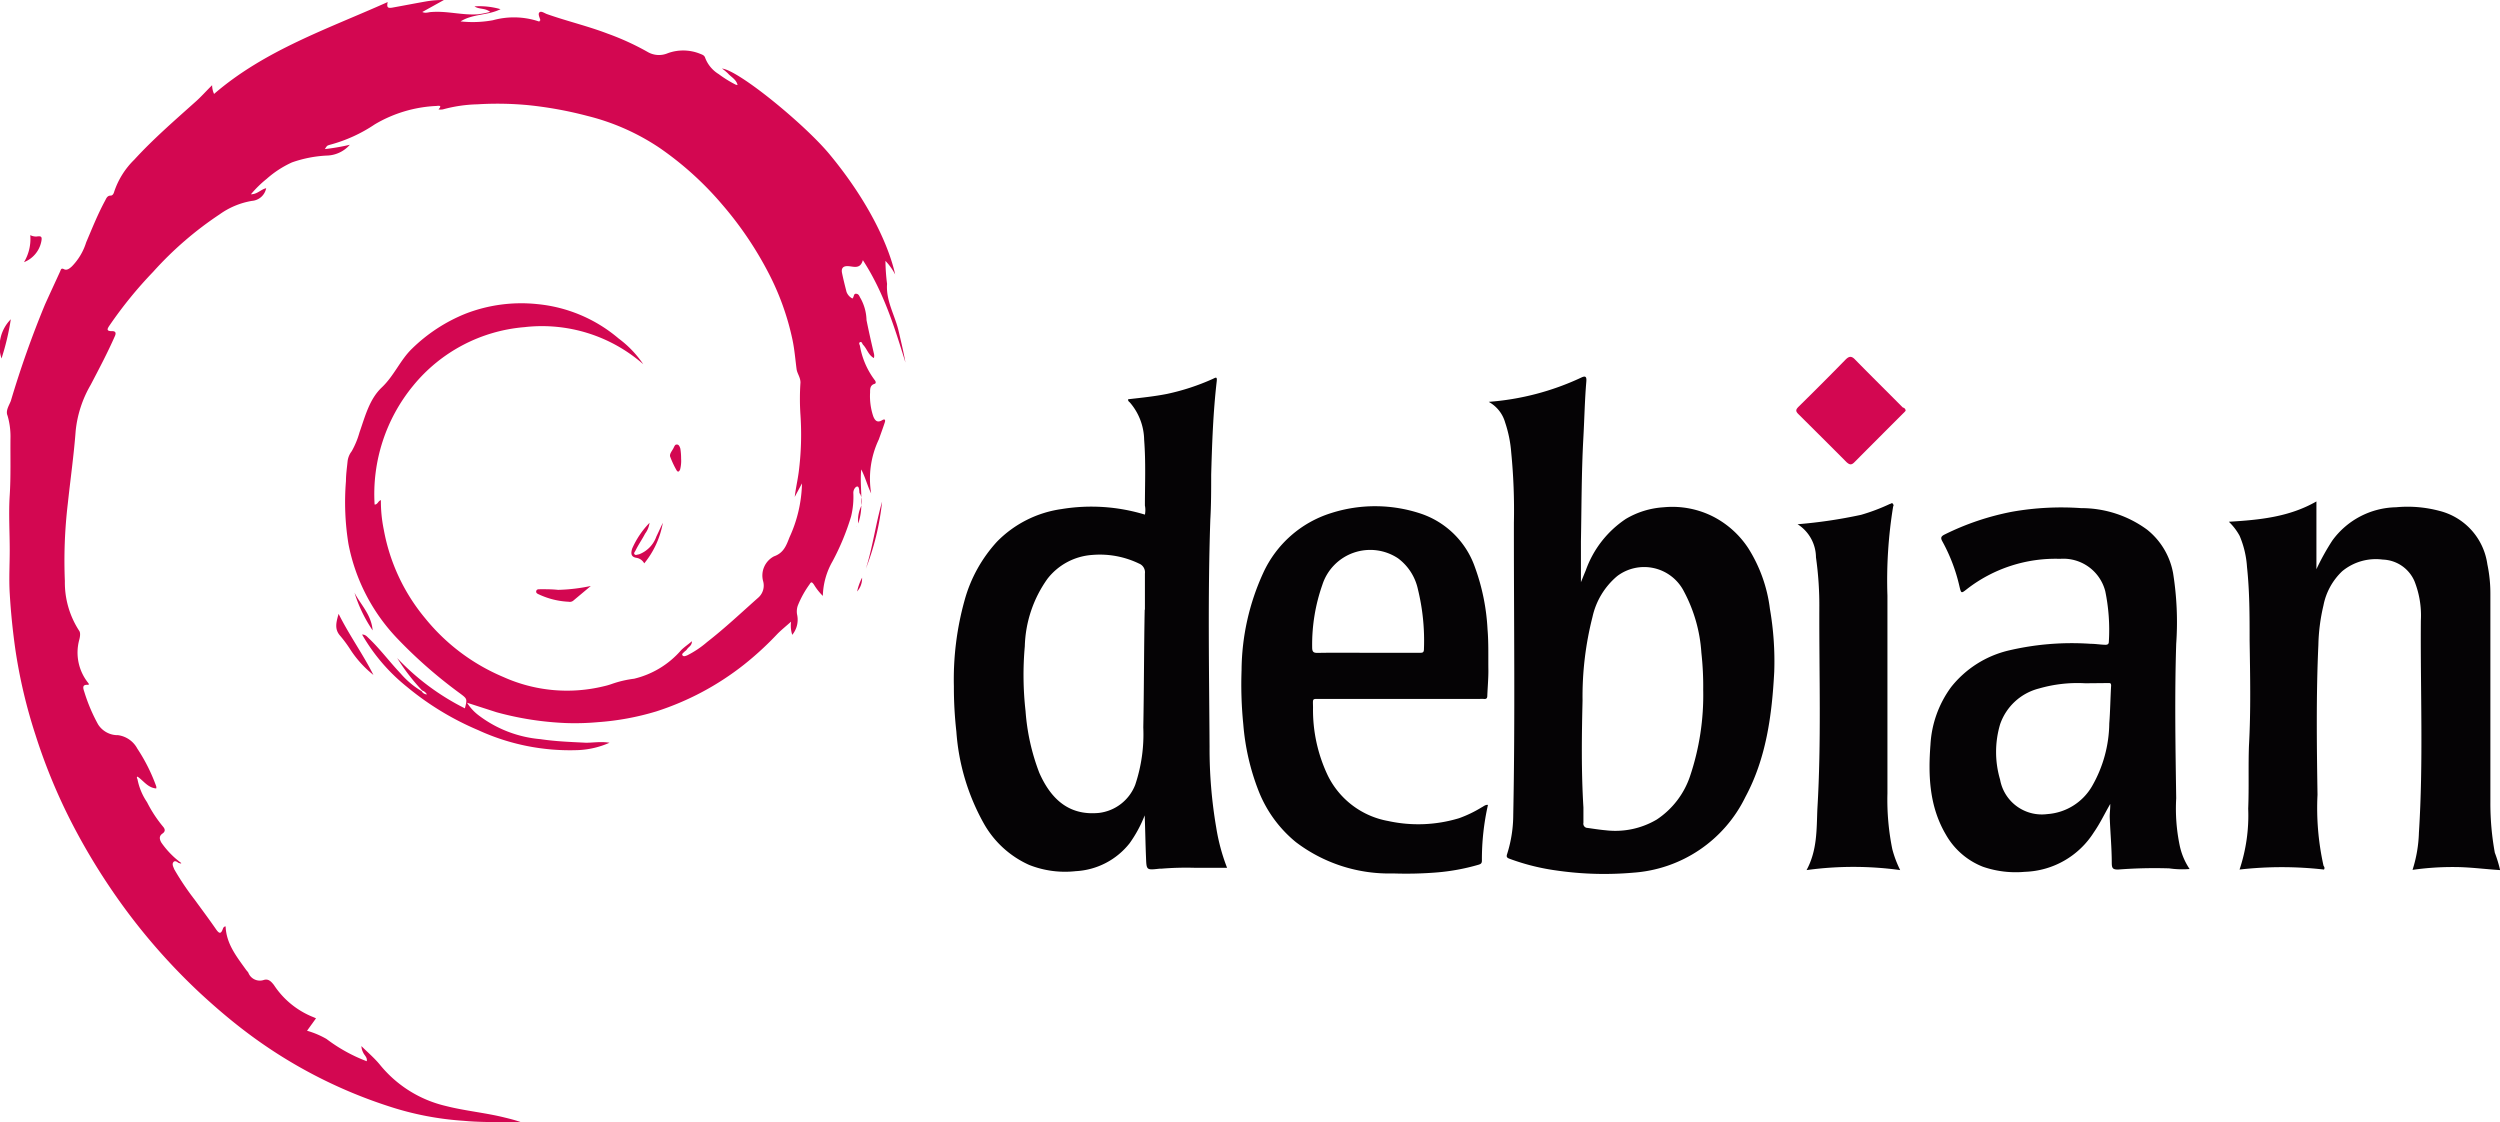 <svg xmlns="http://www.w3.org/2000/svg" viewBox="0 0 231.24 103.82"><defs><style>.cls-1{fill:#050305;}.cls-2{fill:#d30751;}</style></defs><title>debian</title><g id="Capa_2" data-name="Capa 2"><g id="Capa_1-2" data-name="Capa 1"><path class="cls-1" d="M137.7,37.17a24.48,24.48,0,0,0,8.55-2.24c.43-.21.51-.06.48.35-.15,1.76-.18,3.54-.28,5.31-.17,3.16-.16,6.33-.22,9.49,0,1.25,0,2.5,0,3.77.15-.36.29-.72.44-1.07A9.55,9.55,0,0,1,150.38,48a7.79,7.79,0,0,1,3.51-1.08,8.34,8.34,0,0,1,4.66.91,8.57,8.57,0,0,1,3.16,2.88,13.6,13.6,0,0,1,2,5.61,28.4,28.4,0,0,1,.4,5.82c-.21,4-.74,8-2.67,11.58a12.5,12.5,0,0,1-10.38,7,30.74,30.74,0,0,1-7-.19,20.47,20.47,0,0,1-4.41-1.09c-.31-.11-.33-.21-.23-.5a12.12,12.12,0,0,0,.55-3.59c.18-9,.05-18,.06-27a54.67,54.67,0,0,0-.25-6.52,11.39,11.39,0,0,0-.56-2.75A3.16,3.16,0,0,0,137.7,37.17Zm8.76,37.51c0,.48,0,.95,0,1.43a.39.39,0,0,0,.38.47c.57.08,1.13.17,1.7.22a7.53,7.53,0,0,0,4.71-1,7.78,7.78,0,0,0,3.07-4,23.52,23.52,0,0,0,1.22-8,28.14,28.14,0,0,0-.17-3.43,13.91,13.91,0,0,0-1.61-5.66,4.13,4.13,0,0,0-6.18-1.42,6.86,6.86,0,0,0-2.28,3.77,29.76,29.76,0,0,0-.92,7.74C146.3,68.14,146.26,71.41,146.46,74.68Z"/><path class="cls-1" d="M105.9,47.6a2.17,2.17,0,0,0,0-.84c0-2,.09-4-.07-6.07a5.42,5.42,0,0,0-1.31-3.45c-.07-.08-.2-.13-.17-.31,1.21-.14,2.42-.26,3.62-.5a20.87,20.87,0,0,0,4.18-1.37c.29-.13.45-.28.39.23-.33,2.86-.43,5.74-.51,8.62,0,1.38,0,2.77-.08,4.15-.24,7-.11,14-.07,21a43.17,43.17,0,0,0,.62,7.51,18.11,18.11,0,0,0,1,3.7c-1,0-1.94,0-2.91,0a27.9,27.9,0,0,0-3.17.08,1,1,0,0,0-.17,0c-1.24.14-1.2.14-1.25-1.09s-.07-2.56-.12-3.84a11.81,11.81,0,0,1-1.39,2.57,6.8,6.8,0,0,1-5,2.59A9,9,0,0,1,95.19,80,9.06,9.06,0,0,1,91,76.17a20.28,20.28,0,0,1-2.54-8.5,36.72,36.72,0,0,1-.23-4.18,27.26,27.26,0,0,1,1-8,13.17,13.17,0,0,1,3-5.4,10.38,10.38,0,0,1,5.94-3A17,17,0,0,1,105.9,47.6Zm0,8.79V53.05a.87.87,0,0,0-.54-.92,8.34,8.34,0,0,0-4.34-.8,5.74,5.74,0,0,0-4.13,2.2,11.26,11.26,0,0,0-2.1,6.25,29.89,29.89,0,0,0,.07,6,19.88,19.88,0,0,0,1.27,5.7c1,2.26,2.61,4,5.53,3.71A4.12,4.12,0,0,0,105,72.6a14.66,14.66,0,0,0,.75-5.32C105.82,63.65,105.81,60,105.88,56.39Z"/><path class="cls-1" d="M202.53,80.38a8.36,8.36,0,0,1-1.89-.06,43.88,43.88,0,0,0-4.73.11c-.48,0-.57-.12-.58-.58,0-1.44-.14-2.87-.19-4.31,0-.39.06-.78.05-1.18-.51.88-.94,1.8-1.52,2.63a7.85,7.85,0,0,1-6.38,3.65,9.29,9.29,0,0,1-3.88-.47,6.78,6.78,0,0,1-3.44-3c-1.51-2.58-1.63-5.41-1.41-8.29a9.9,9.9,0,0,1,1.92-5.34,9.62,9.62,0,0,1,5.26-3.36,25.51,25.51,0,0,1,7.64-.63c.44,0,.9.08,1.35.09.22,0,.33-.06.33-.3a17.7,17.7,0,0,0-.33-4.65,4,4,0,0,0-4.18-3,13.36,13.36,0,0,0-8.62,2.8c-.53.42-.53.41-.69-.26a15.91,15.91,0,0,0-1.56-4.12c-.19-.33-.18-.49.19-.67a24.32,24.32,0,0,1,6.26-2.11A26.23,26.23,0,0,1,192.5,47a10.28,10.28,0,0,1,6.11,2A6.68,6.68,0,0,1,201,53a28.7,28.7,0,0,1,.29,6.55c-.15,4.76-.07,9.53,0,14.29a16.77,16.77,0,0,0,.32,4.35A6.17,6.17,0,0,0,202.53,80.38ZM192.88,63.2a12.77,12.77,0,0,0-4.27.48A5.14,5.14,0,0,0,185,67a9,9,0,0,0,0,5.11,3.92,3.92,0,0,0,4.37,3.19,5.2,5.2,0,0,0,4.13-2.57,11.92,11.92,0,0,0,1.6-5.82c.09-1.16.1-2.33.17-3.49,0-.27-.13-.24-.29-.24Z"/><path class="cls-1" d="M223.15,80.46a12.42,12.42,0,0,0,.59-3.44c.42-6.54.13-13.08.18-19.63a8.59,8.59,0,0,0-.59-3.63,3.31,3.31,0,0,0-2.93-2,4.89,4.89,0,0,0-3.75,1.07A5.91,5.91,0,0,0,214.91,56a17.39,17.39,0,0,0-.47,3.66c-.21,4.62-.15,9.24-.08,13.86A24.58,24.58,0,0,0,214.9,80c0,.12.19.22.06.43a34.59,34.59,0,0,0-7.81,0,15.84,15.84,0,0,0,.8-5.63c.08-2,0-3.89.07-5.83.18-3.25.11-6.51.06-9.75,0-2.26,0-4.52-.24-6.76a8.78,8.78,0,0,0-.68-2.89,5.3,5.3,0,0,0-1-1.31c2.83-.17,5.57-.43,8.1-1.88v6.27A21.71,21.71,0,0,1,215.73,50a7.46,7.46,0,0,1,5.89-3.08,11.42,11.42,0,0,1,4,.33,5.93,5.93,0,0,1,4.45,4.94,13.17,13.17,0,0,1,.28,2.8c0,6.4,0,12.8,0,19.19a25.47,25.47,0,0,0,.41,4.69,12.15,12.15,0,0,1,.49,1.61c-1.34-.08-2.67-.26-4-.28A26,26,0,0,0,223.15,80.46Z"/><path class="cls-1" d="M137.63,74.45a22.87,22.87,0,0,0-.56,5.14c0,.24-.07.32-.3.39a19.37,19.37,0,0,1-3.91.72,35.31,35.31,0,0,1-4,.09,14.25,14.25,0,0,1-9-2.9,11.58,11.58,0,0,1-3.46-4.77A21.61,21.61,0,0,1,115,67a36.82,36.82,0,0,1-.16-5,21.9,21.9,0,0,1,2-9,10.28,10.28,0,0,1,6.28-5.54,13.35,13.35,0,0,1,8.36.07,8,8,0,0,1,4.93,4.89,19.7,19.7,0,0,1,1.18,5.78c.11,1.29.06,2.57.08,3.85,0,.77-.07,1.54-.1,2.3,0,.24-.09.32-.31.3s-.32,0-.48,0H122.2c-.86,0-.76-.1-.75.77a14.1,14.1,0,0,0,1.37,6.32,7.74,7.74,0,0,0,5.58,4.2,13,13,0,0,0,6.56-.26,11.17,11.17,0,0,0,2.08-1C137.23,74.59,137.38,74.42,137.63,74.45Zm-11.1-14.07c1.59,0,3.18,0,4.77,0,.28,0,.41,0,.41-.37a20,20,0,0,0-.56-5.51,4.83,4.83,0,0,0-1.84-2.86,4.65,4.65,0,0,0-7,2.46,16.67,16.67,0,0,0-.94,5.77c0,.43.12.53.53.52C123.44,60.36,125,60.38,126.53,60.38Z"/><path class="cls-1" d="M166.27,48.49a45,45,0,0,0,5.87-.87,17.88,17.88,0,0,0,2.65-1c.1,0,.21-.17.31,0s0,.19,0,.28a42.39,42.39,0,0,0-.52,8.19c0,6.1,0,12.2,0,18.3a22.9,22.9,0,0,0,.45,5.15,10,10,0,0,0,.73,1.94,31.79,31.79,0,0,0-8.66,0c1-1.85.92-3.77,1-5.66.37-6.17.16-12.34.18-18.51a31.71,31.71,0,0,0-.31-4.76A3.66,3.66,0,0,0,166.27,48.49Z"/><path class="cls-2" d="M176.26,38a2.49,2.49,0,0,1-.23.24c-1.5,1.5-3,3-4.5,4.51-.29.3-.47.23-.73,0-1.48-1.49-3-3-4.46-4.45-.27-.27-.24-.41,0-.66q2.2-2.16,4.37-4.38c.32-.32.55-.35.88,0,1.46,1.49,2.94,2.95,4.41,4.43C176.11,37.72,176.26,37.79,176.26,38Z"/><path class="cls-2" d="M68.2,7.78c-.15-.46-.59-.67-.88-1a4.45,4.45,0,0,0-.54-.44c1.56.16,7.66,5.17,9.94,7.92,3.82,4.61,5.55,8.71,6.08,11.13a5.44,5.44,0,0,0-.9-1.26,18.1,18.1,0,0,0,.15,2.13c-.12,1.59.75,2.93,1.08,4.41.22.95.45,1.9.62,2.86-1-3.23-2-6.49-3.94-9.47-.23.85-.82.6-1.32.56s-.69.18-.61.61c.12.59.27,1.18.42,1.77a1.15,1.15,0,0,0,.54.61c.17-.12.09-.47.36-.44s.29.27.41.44a4.4,4.4,0,0,1,.54,2c.2,1,.44,2.06.68,3.08a.78.78,0,0,1,0,.43c-.52-.29-.63-.85-1-1.23-.09-.1-.11-.32-.28-.24s0,.27,0,.39a7.34,7.34,0,0,0,1.36,3.12c.11.14.13.29,0,.34-.45.12-.43.51-.43.8a5.88,5.88,0,0,0,.29,2.2c.16.41.38.63.82.37.28-.17.32,0,.25.2-.17.52-.35,1-.55,1.57a8.44,8.44,0,0,0-.71,5c-.35-.7-.52-1.45-.92-2.22-.17,1.72.3,3.38-.28,5a3,3,0,0,1,.23-1.5,1.43,1.43,0,0,0,0-1.11c0-.08-.11-.15-.12-.26S79.48,45,79.3,45s-.38.31-.37.6a7.62,7.62,0,0,1-.21,2.18A22.53,22.53,0,0,1,77,51.93a6.74,6.74,0,0,0-.89,3.19,5.4,5.4,0,0,1-.84-1.07c-.16-.2-.23-.28-.39,0A9.13,9.13,0,0,0,73.8,56a1.62,1.62,0,0,0-.06.9,2.2,2.2,0,0,1-.46,1.82,2.76,2.76,0,0,1-.11-1.22c-.42.38-.86.73-1.26,1.13a29,29,0,0,1-3.11,2.86,25.86,25.86,0,0,1-8.09,4.31,24.56,24.56,0,0,1-5.44,1,23.52,23.52,0,0,1-2.91.08,28.56,28.56,0,0,1-6.43-1L43.2,65a4.43,4.43,0,0,0,1,1.11A11,11,0,0,0,50,68.37c1.39.21,2.8.26,4.2.33.69,0,1.38-.13,2.18,0a8,8,0,0,1-2.86.68,20.28,20.28,0,0,1-9.3-1.85,26.41,26.41,0,0,1-6.58-4,17.12,17.12,0,0,1-4.15-4.84c.27,0,.41.14.56.29,1.07,1,2,2.26,3,3.31A7.91,7.91,0,0,0,39,63.93a.57.57,0,0,0,.49.3.8.8,0,0,0-.44-.36,18.68,18.68,0,0,1-2.31-3A22.37,22.37,0,0,0,43,65.52c.23-.88.22-.88-.46-1.39a43.47,43.47,0,0,1-5.78-5.06,17.41,17.41,0,0,1-4.53-8.76A24.14,24.14,0,0,1,32,44.49c0-.61.09-1.21.15-1.82a1.86,1.86,0,0,1,.38-.93A7.75,7.75,0,0,0,33.25,40c.52-1.47.91-3.07,2.06-4.16s1.7-2.52,2.79-3.58a15.19,15.19,0,0,1,5-3.26,14.24,14.24,0,0,1,6.61-.87,13.6,13.6,0,0,1,7.51,3.18,9.75,9.75,0,0,1,2.28,2.38,14.22,14.22,0,0,0-11-3.43,14.86,14.86,0,0,0-10.28,5.41,15.79,15.79,0,0,0-3.57,11c.3,0,.31-.33.58-.41A13.21,13.21,0,0,0,35.5,49a17.74,17.74,0,0,0,3.82,8.18,18.53,18.53,0,0,0,7.24,5.44,14.34,14.34,0,0,0,9.27.86,6.25,6.25,0,0,0,.74-.21,9.84,9.84,0,0,1,2.08-.49A8.3,8.3,0,0,0,63,60.14c.29-.29.64-.52,1-.83,0,.41-.29.51-.43.71s-.18.17-.26.26-.28.2-.18.34.28.05.43,0a8.93,8.93,0,0,0,1.85-1.24c1.66-1.29,3.19-2.74,4.76-4.13a1.49,1.49,0,0,0,.42-1.48,2,2,0,0,1,1-2.31c.89-.31,1.14-1,1.43-1.75a12.53,12.53,0,0,0,1.16-5l-.67,1.25c.09-.79.27-1.54.37-2.31a27.2,27.2,0,0,0,.16-5.26,22.17,22.17,0,0,1,0-3c0-.5-.3-.82-.36-1.25-.12-.91-.19-1.82-.38-2.72a24.17,24.17,0,0,0-2.23-6.2,32.7,32.7,0,0,0-4.32-6.36,29.7,29.7,0,0,0-5.77-5.2,21,21,0,0,0-6.62-2.93,35.87,35.87,0,0,0-5.46-1,30.27,30.27,0,0,0-4.76-.08,13.22,13.22,0,0,0-3.18.47,1.29,1.29,0,0,1-.4,0c.38-.4,0-.34-.18-.32a12.25,12.25,0,0,0-5.71,1.7,13.8,13.8,0,0,1-4.15,1.89c-.27.08-.27.08-.47.4a19.69,19.69,0,0,0,2.31-.4,2.93,2.93,0,0,1-2.15,1,11.36,11.36,0,0,0-3.2.63,9.32,9.32,0,0,0-2.34,1.52,10.32,10.32,0,0,0-1.46,1.43c.6,0,.93-.46,1.41-.56a1.45,1.45,0,0,1-1.31,1.17,7.17,7.17,0,0,0-3,1.25,32.18,32.18,0,0,0-6.15,5.32,38.53,38.53,0,0,0-4,4.91c-.24.35-.38.58.23.57.31,0,.36.18.24.45-.68,1.55-1.45,3-2.25,4.53A10.55,10.55,0,0,0,7,39.85c-.17,2.25-.49,4.5-.73,6.75A45,45,0,0,0,6,53.75a8.18,8.18,0,0,0,1.32,4.59c.15.19.08.6,0,.88a4.49,4.49,0,0,0,.88,4,.68.68,0,0,1,0,.13c-.59-.06-.55.22-.4.65a15.81,15.81,0,0,0,1.27,3A2.14,2.14,0,0,0,10.92,68a2.39,2.39,0,0,1,1.78,1.24,16.29,16.29,0,0,1,1.75,3.49.44.44,0,0,1,0,.2h0c-.72-.06-1.11-.62-1.6-1l-.14-.1a.14.14,0,0,0,0,.21,5.69,5.69,0,0,0,.89,2.16,11.88,11.88,0,0,0,1.48,2.26c.19.22.24.44-.05.64s-.32.46-.11.83a8,8,0,0,0,1.85,1.9c-.06.09-.14,0-.21,0s-.33-.3-.51-.1,0,.48.07.68A24.83,24.83,0,0,0,18,83.21c.67.92,1.36,1.84,2,2.77.25.35.42.44.59,0,.05-.12.08-.28.28-.29.06,1.6,1,2.77,1.88,4,.07.1.16.18.22.28a1.14,1.14,0,0,0,1.44.67c.41-.12.65.12.92.46a7.81,7.81,0,0,0,3.7,3l.2.09-.83,1.15a8,8,0,0,1,1.8.76,14.89,14.89,0,0,0,3.72,2.06h0l0,0c.08-.36-.23-.55-.34-.83a1.36,1.36,0,0,1-.15-.57c.57.57,1.19,1.09,1.7,1.71a11.11,11.11,0,0,0,6.11,3.83c1.8.46,3.65.62,5.45,1.07.5.12,1,.25,1.48.42a8.47,8.47,0,0,1-1.51,0c-1.26,0-2.52,0-3.77-.12A27.91,27.91,0,0,1,36,102.34a44.59,44.59,0,0,1-13.38-7c-1.42-1.08-2.78-2.25-4.09-3.46a56.66,56.66,0,0,1-8.06-9.36,59,59,0,0,1-3.7-6.15A52.63,52.63,0,0,1,3.29,68a48.1,48.1,0,0,1-1.88-8c-.24-1.7-.41-3.4-.51-5.12-.08-1.32,0-2.64,0-4,0-1.69-.11-3.39,0-5.08s.05-3.57.07-5.35a6.86,6.86,0,0,0-.27-2C.5,38,.82,37.54,1,37.09a91.74,91.74,0,0,1,3.16-8.92c.45-1,.94-2.05,1.41-3.08.06-.14.08-.33.35-.19s.52-.07.73-.26a5.52,5.52,0,0,0,1.32-2.22c.55-1.29,1.07-2.6,1.74-3.84.12-.21.19-.49.54-.49.14,0,.25-.14.3-.32a7.43,7.43,0,0,1,1.87-3c1.74-1.9,3.69-3.59,5.61-5.31.55-.48,1-1,1.59-1.58a2,2,0,0,0,.18.81c4.69-4.05,10.48-6,16.06-8.5-.11.51,0,.6.51.5,1-.18,2.07-.39,3.11-.57A9.36,9.36,0,0,1,41.06,0l-2,1.11c.32.15.6,0,.87,0,1.45-.11,2.86.32,4.31.21a8.9,8.9,0,0,0,1.1-.22C44.86.72,44.3.88,43.89.59A7,7,0,0,1,46.3.85c-1.22.6-2.55.41-3.7,1.13a10.33,10.33,0,0,0,3-.11A7.26,7.26,0,0,1,49.89,2c0-.08.09-.11.09-.14-.06-.24-.25-.57-.08-.72s.47.09.71.17c1.84.65,3.76,1.1,5.59,1.8a24.18,24.18,0,0,1,3.73,1.71,2.07,2.07,0,0,0,1.84.1,4.17,4.17,0,0,1,3,.06c.2.08.39.14.46.38a3,3,0,0,0,1.24,1.49,10.56,10.56,0,0,0,1.62,1l.11,0S68.25,7.8,68.2,7.78Z"/><path class="cls-2" d="M54.65,54.2,53,55.58a.52.52,0,0,1-.4.08A7.27,7.27,0,0,1,49.89,55c-.13-.06-.34-.13-.29-.33s.25-.16.4-.17c.54,0,1.08,0,1.62.06A16.49,16.49,0,0,0,54.65,54.2Z"/><path class="cls-2" d="M31.32,56.78c1,2,2.26,3.74,3.22,5.65a9.84,9.84,0,0,1-2.09-2.28,11.8,11.8,0,0,0-1-1.36C30.93,58.19,31.09,57.57,31.32,56.78Z"/><path class="cls-2" d="M61.31,48.36a8.21,8.21,0,0,1-1.72,3.75,1,1,0,0,0-.7-.51c-.56-.08-.54-.44-.42-.85a8,8,0,0,1,1.61-2.39,2.14,2.14,0,0,1-.41,1c-.28.54-.61,1-.9,1.59-.05.09-.18.22-.07.33s.26,0,.39,0a2.73,2.73,0,0,0,1.62-1.65C60.91,49.22,61.09,48.81,61.31,48.36Z"/><path class="cls-2" d="M2.8,21.75a1.24,1.24,0,0,0,.57.13c.46-.07.55,0,.44.51a2.6,2.6,0,0,1-1.59,1.86A4.17,4.17,0,0,0,2.8,21.75Z"/><path class="cls-2" d="M63,42.42a3.26,3.26,0,0,1-.09,1c-.07.17-.19.31-.33.08A8.45,8.45,0,0,1,62,42.27c-.12-.27.18-.57.31-.85s.17-.31.33-.3.24.21.29.38A5.74,5.74,0,0,1,63,42.42Z"/><path class="cls-2" d="M1,29.53a23.11,23.11,0,0,1-.86,3.63A3.58,3.58,0,0,1,1,29.53Z"/><path class="cls-2" d="M81.59,46.4a24,24,0,0,1-1.5,6.2C80.73,50.57,81,48.45,81.59,46.4Z"/><path class="cls-2" d="M34.47,58.31a13,13,0,0,1-1.68-3.49C33.35,55.93,34.34,56.82,34.47,58.31Z"/><path class="cls-2" d="M79.28,54.71a5.17,5.17,0,0,1,.46-1.28A1.83,1.83,0,0,1,79.28,54.71Z"/><polygon class="cls-2" points="79.21 48.69 79.23 48.67 79.24 48.7 79.21 48.69"/><path class="cls-2" d="M14.47,73l0,.06,0,0Z"/></g></g></svg>